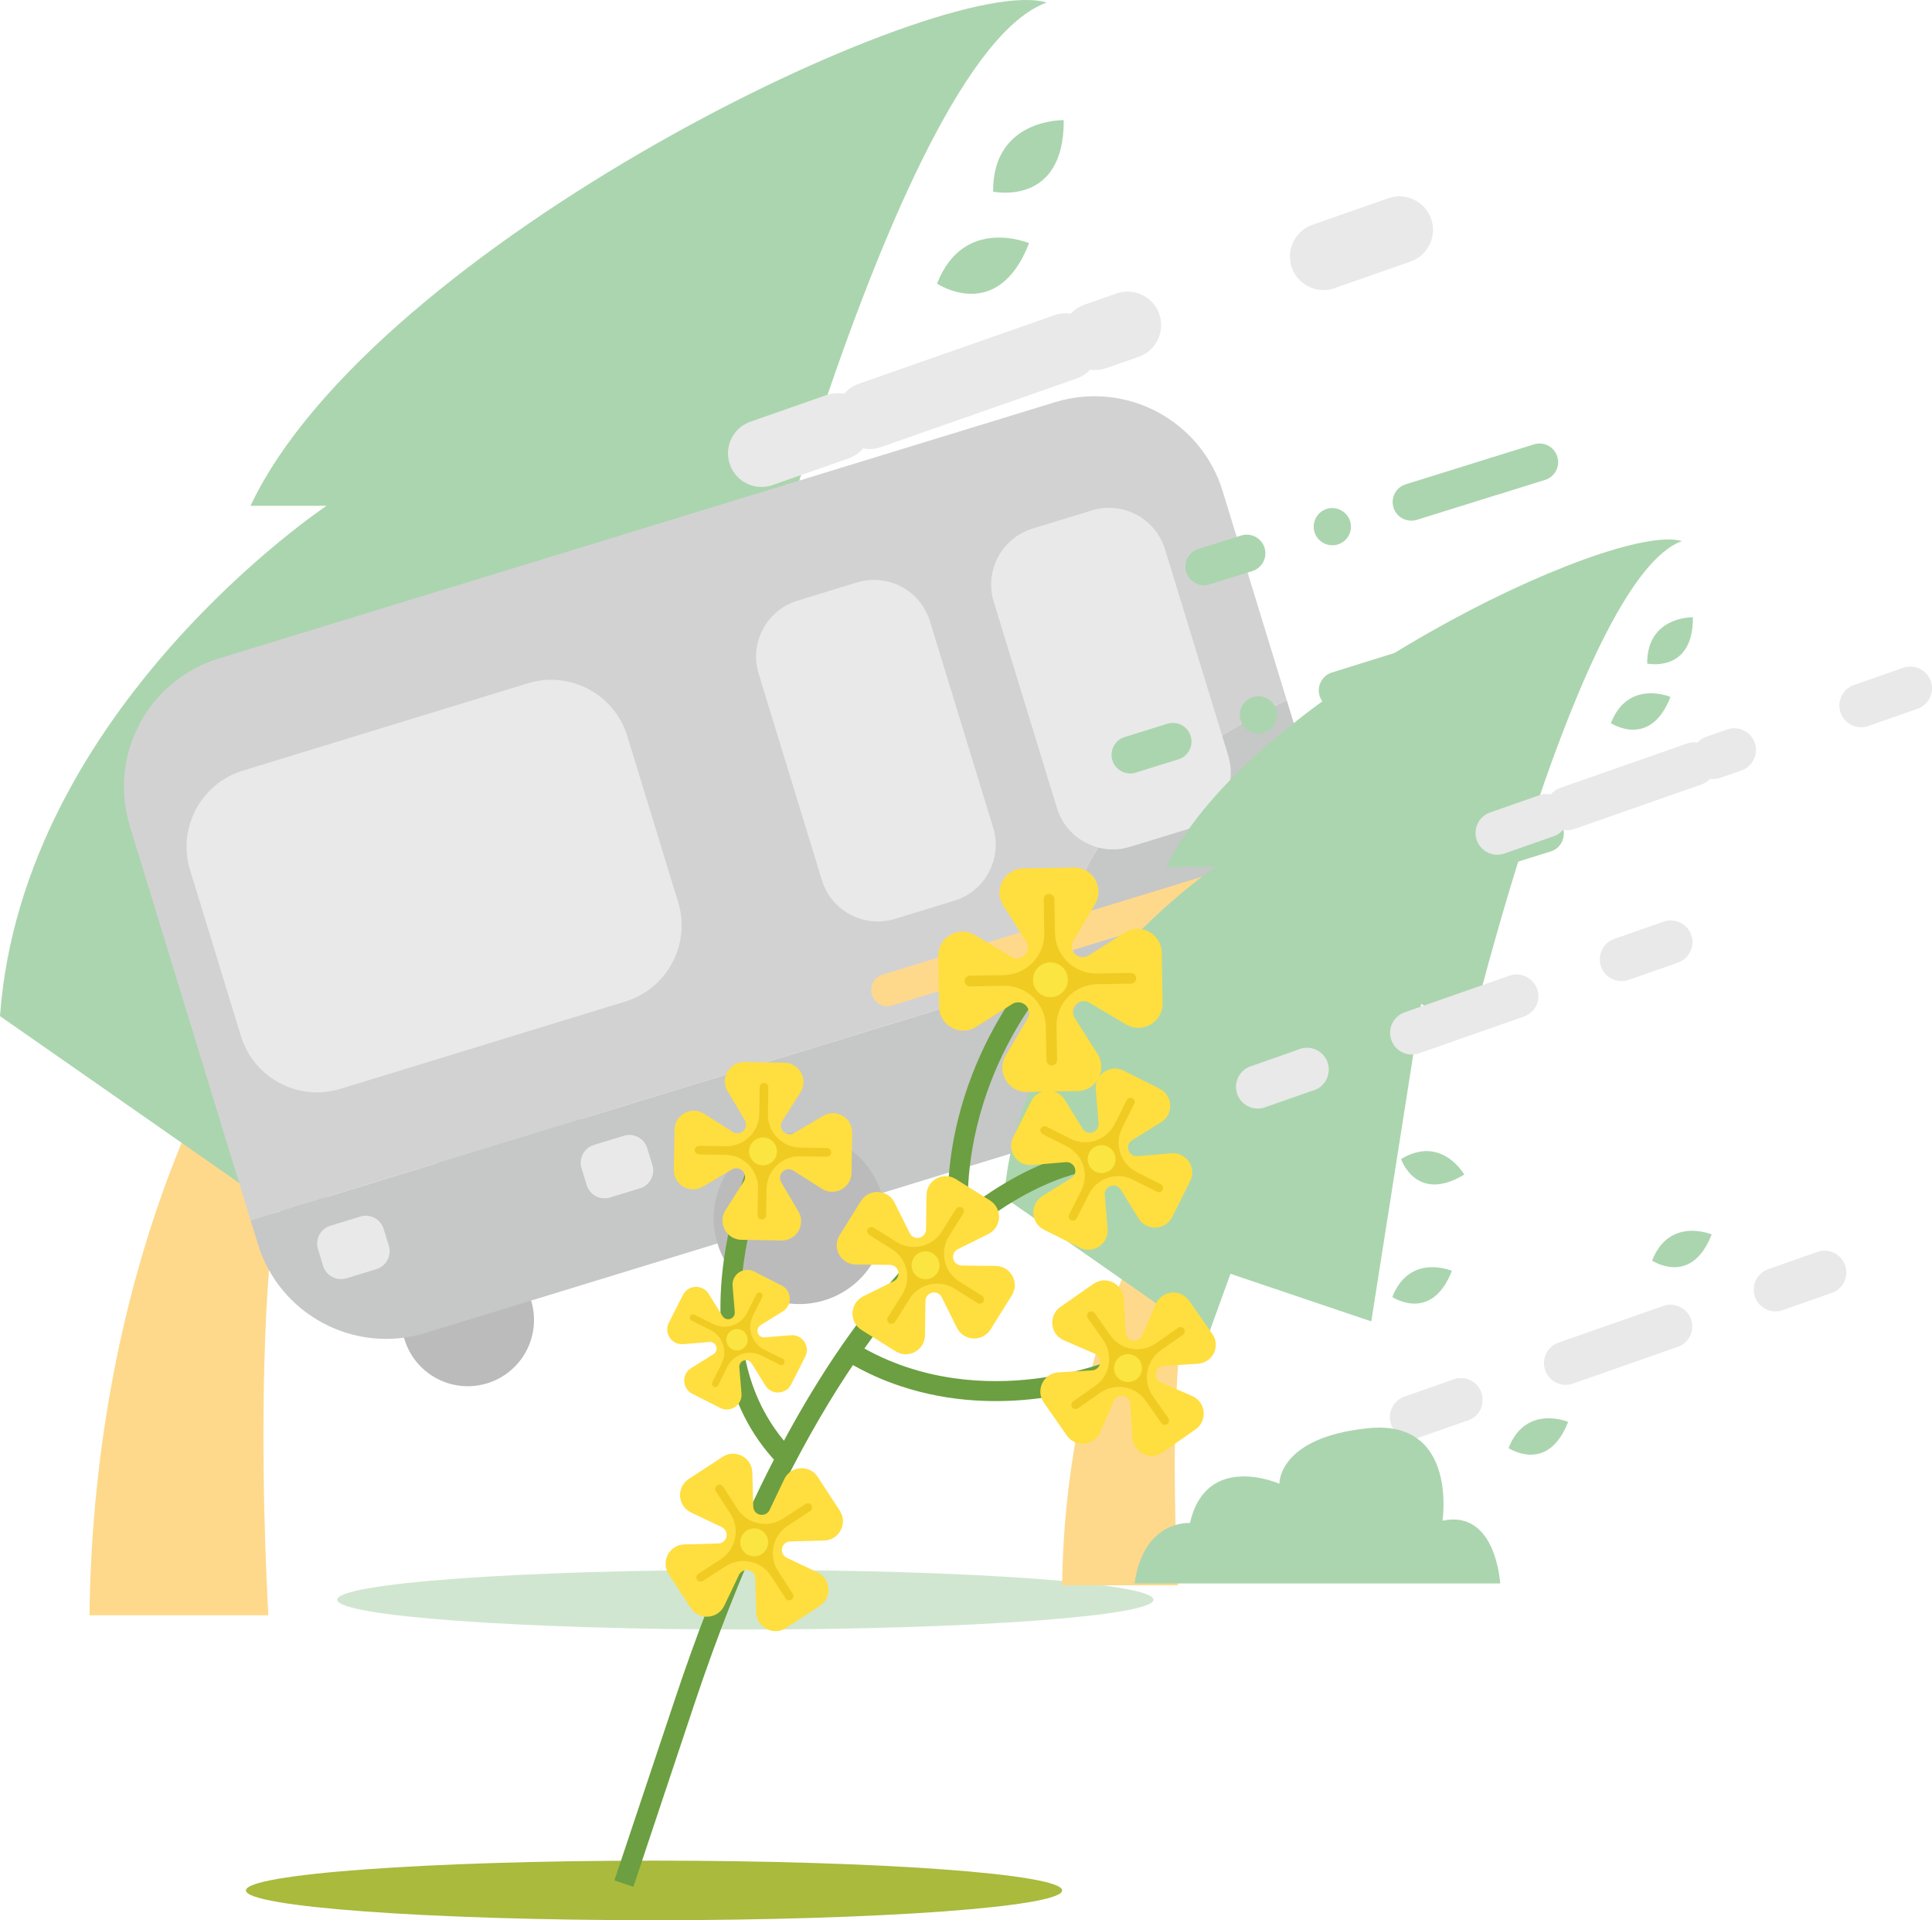 <?xml version="1.0" encoding="UTF-8"?> <!-- Creator: CorelDRAW 2017 --> <svg xmlns="http://www.w3.org/2000/svg" xmlns:xlink="http://www.w3.org/1999/xlink" xml:space="preserve" width="100%" height="100%" style="shape-rendering:geometricPrecision; text-rendering:geometricPrecision; image-rendering:optimizeQuality; fill-rule:evenodd; clip-rule:evenodd" viewBox="0 0 9148.45 9090.9"> <defs> <style type="text/css"> <![CDATA[ .fil8 {fill:#6B9F41} .fil10 {fill:#F0CC23} .fil11 {fill:#FBE541} .fil9 {fill:#FFDE40} .fil2 {fill:#E9E9E9;fill-rule:nonzero} .fil7 {fill:#D2D2D3;fill-rule:nonzero} .fil6 {fill:#C6C7C7;fill-rule:nonzero} .fil5 {fill:#BBBBBC;fill-rule:nonzero} .fil1 {fill:#FED98C;fill-rule:nonzero} .fil4 {fill:#D1E6D0;fill-rule:nonzero} .fil0 {fill:#ABD5AF;fill-rule:nonzero} .fil3 {fill:#A9BA3D;fill-rule:nonzero} ]]> </style> </defs> <g id="Слой_x0020_1">  <path class="fil0" d="M7823.03 5968.15c0,0 185.33,124.5 282.1,-123.94 0,0 -200.58,-85.34 -282.1,123.94z"></path> <g id="_1215970704"> <path class="fil1" d="M1101.4 4923.96c0,0 -656.59,1010.26 -677.79,2723.54l847.24 0c0,0 -127.08,-2078.11 211.81,-2544.08l-381.26 -179.46z"></path> <path class="fil0" d="M-0 4810.53l1482.66 1034.2 172.2 -475.03 1029.77 347.95 365.39 -2321.76 357.26 215.57c0,0 807.69,-3332.12 1549.02,-3599.46 -500.38,-150.82 -3186.21,1147.28 -3770.18,2382.74l360.08 0c0,0 -1440.3,957.95 -1546.2,2415.79z"></path> <path class="fil0" d="M4437.2 1342.82c0,0 286.24,192.31 435.72,-191.42 0,0 -309.8,-131.81 -435.72,191.42z"></path> <path class="fil0" d="M2902.39 4530.75c0,0 109.94,326.84 462.19,113.51 0,0 -165.47,-293.22 -462.19,-113.51z"></path> <path class="fil0" d="M4702.48 907.27c0,0 336.96,73.34 334.58,-338.47 0,0 -336.58,-8.43 -334.58,338.47z"></path> <g> <g> <path class="fil2" d="M3606.02 2305.31c-65.6,0 -127.02,-40.96 -149.93,-106.42 -28.97,-82.79 14.6,-173.44 97.43,-202.43l359.78 -126.01c82.73,-29.04 173.44,14.51 202.42,97.41 28.99,82.79 -14.58,173.45 -97.42,202.43l-359.78 126.03c-17.38,6.07 -35.06,8.99 -52.5,8.99z"></path> </g> <g> <path class="fil2" d="M4118.45 2125.85c-65.58,0 -127.02,-40.95 -149.91,-106.42 -28.98,-82.77 14.58,-173.43 97.41,-202.41l927.45 -324.92c25.51,-8.93 51.63,-11.05 76.64,-7.14 17.06,-18.55 38.84,-33.25 64.28,-42.2l152.6 -53.42c82.77,-28.98 173.44,14.58 202.41,97.43 28.98,82.77 -14.64,173.43 -97.43,202.41l-152.58 53.44c-25.44,8.93 -51.64,10.98 -76.64,7.14 -17.05,18.55 -38.78,33.25 -64.28,42.18l-927.45 324.92c-17.38,6.07 -35.06,8.99 -52.5,8.99z"></path> </g> <g> <path class="fil2" d="M6266.93 1373.28c-65.6,0 -127.04,-40.97 -149.93,-106.42 -28.98,-82.79 14.58,-173.45 97.43,-202.43l359.78 -126.03c82.65,-28.92 173.44,14.59 202.41,97.43 28.98,82.78 -14.58,173.43 -97.42,202.41l-359.79 126.03c-17.37,6.09 -35.06,9.01 -52.48,9.01z"></path> </g> </g> </g> <path class="fil3" d="M5029.42 8949.89c0,77.87 -865.17,141.01 -1932.41,141.01 -1067.24,0 -1932.41,-63.14 -1932.41,-141.01 0,-77.88 865.17,-141.01 1932.41,-141.01 1067.24,0 1932.41,63.13 1932.41,141.01z"></path> </g> <g id="__x0023_Layer_x0020_1">  <path class="fil4" d="M5461.86 7573.51c0,77.87 -865.17,141.01 -1932.41,141.01 -1067.24,0 -1932.41,-63.14 -1932.41,-141.01 0,-77.88 865.17,-141.01 1932.41,-141.01 1067.24,0 1932.41,63.13 1932.41,141.01z"></path> <g id="_1211133760"> <g> <path class="fil5" d="M2514.9 6157.35c50.74,165.57 -42.35,340.92 -207.92,391.65 -165.56,50.74 -340.91,-42.35 -391.64,-207.92 -50.74,-165.57 42.35,-340.91 207.92,-391.65 165.56,-50.73 340.91,42.36 391.64,207.92z"></path> <path class="fil6" d="M6092.82 3314.63l303.15 989.3c102.74,335.27 -85.82,690.44 -421.09,793.18l-3960.54 1213.63c-335.27,102.74 -690.44,-85.81 -793.18,-421.09l-34.42 -112.32 3912.65 -1198.96c-175.82,-573.74 559.35,-1035.53 865.2,-1199.35 0.34,-0.11 0.68,-0.21 0.68,-0.21l127.55 -64.18z"></path> <path class="fil7" d="M5789.56 2325l303.26 989.63 -127.55 64.18c0,0 -0.34,0.1 -0.68,0.21 -305.85,163.82 -1041.02,625.61 -865.2,1199.35l-3912.65 1198.96 -571.98 -1866.6c-102.74,-335.27 85.81,-690.44 421.09,-793.18l3960.53 -1213.63c335.28,-102.74 690.45,85.81 793.18,421.08z"></path> <path class="fil2" d="M2961.02 4741.56l-1349.19 413.43c-199.13,61.02 -410.02,-50.94 -471.04,-250.07l-240.7 -785.48c-61.02,-199.13 50.94,-410.02 250.07,-471.04l1349.19 -413.44c199.13,-61.02 410.02,50.94 471.04,250.07l240.7 785.48c61.02,199.13 -50.94,410.03 -250.07,471.05z"></path> <path class="fil2" d="M1782.52 6008.35l-141.9 43.49c-46.72,14.31 -96.19,-11.95 -110.51,-58.67l-24.43 -79.73c-14.31,-46.71 11.95,-96.19 58.67,-110.5l141.9 -43.48c46.71,-14.32 96.19,11.95 110.5,58.66l24.43 79.73c14.32,46.71 -11.95,96.19 -58.66,110.5z"></path> <path class="fil2" d="M3030.52 5625.93l-141.9 43.48c-46.72,14.31 -96.19,-11.95 -110.51,-58.67l-24.43 -79.72c-14.31,-46.72 11.95,-96.19 58.67,-110.51l141.9 -43.48c46.71,-14.32 96.19,11.95 110.5,58.66l24.43 79.73c14.32,46.72 -11.95,96.19 -58.66,110.51z"></path> <path class="fil2" d="M4518.98 4264.15l-281.08 86.13c-146.35,44.85 -301.35,-37.44 -346.19,-183.79l-299.27 -976.61c-44.84,-146.35 37.44,-301.35 183.79,-346.19l281.08 -86.13c146.35,-44.85 301.34,37.43 346.19,183.78l299.27 976.62c44.84,146.35 -37.44,301.34 -183.79,346.19z"></path> <path class="fil2" d="M5632.06 3923.06l-281.08 86.14c-146.35,44.84 -301.35,-37.44 -346.19,-183.79l-299.27 -976.62c-44.84,-146.35 37.44,-301.34 183.79,-346.19l281.08 -86.13c146.35,-44.84 301.34,37.44 346.19,183.79l299.27 976.61c44.84,146.35 -37.44,301.35 -183.79,346.19z"></path> <path class="fil5" d="M4173.04 5649.25c65.65,214.22 -54.8,441.11 -269.03,506.75 -214.22,65.65 -441.11,-54.8 -506.75,-269.03 -65.65,-214.22 54.8,-441.11 269.03,-506.75 214.22,-65.65 441.11,54.8 506.75,269.03z"></path> <path class="fil5" d="M6095.63 5060.1c65.65,214.23 -54.8,441.11 -269.03,506.76 -214.22,65.64 -441.1,-54.81 -506.75,-269.03 -65.65,-214.23 54.8,-441.11 269.03,-506.76 214.23,-65.64 441.11,54.81 506.75,269.03z"></path> <path class="fil7" d="M6092.82 3314.63l-127.55 64.18c77.57,-41.85 127.55,-64.18 127.55,-64.18z"></path> <path class="fil1" d="M5777.93 4284.29l-1553.56 476.06c-40.38,12.38 -83.14,-10.33 -95.51,-50.7 -12.37,-40.38 10.33,-83.14 50.71,-95.52l1553.55 -476.05c40.38,-12.38 83.14,10.32 95.51,50.7 12.38,40.38 -10.33,83.14 -50.7,95.51z"></path> </g> <g> <g> <path class="fil0" d="M5701.55 2770.64c-37.58,0 -72.41,-24.22 -84.18,-62.02 -14.47,-46.51 11.49,-95.94 58,-110.41l202.11 -62.91c46.51,-14.5 95.94,11.44 110.43,57.98 14.47,46.51 -11.49,95.95 -58,110.42l-202.1 62.9c-8.74,2.73 -17.57,4.04 -26.26,4.04z"></path> </g> <g> <path class="fil0" d="M6308.63 2581.43c-38.45,0 -72.31,-24.7 -83.96,-61.74 -14.46,-46.57 11.65,-95.98 57.85,-110.45 45.87,-14.43 96.32,12.37 110.43,57.88 7.05,22.57 4.93,46.2 -5.99,67.39 -10.94,20.81 -29.29,35.97 -51.87,43.03 -8.48,2.82 -17.29,3.89 -26.46,3.89zm374.29 -116.44l0 0c-38.81,0 -72.67,-24.67 -84.3,-61.74 -7.06,-22.57 -4.94,-46.54 6,-67.39 10.94,-20.8 29.28,-36.31 51.85,-43.03l405.35 -126.29c45.85,-14.09 95.94,12.37 110.07,57.88 2.8,8.81 4.22,17.63 4.22,26.45 0,38.8 -25.05,72.66 -62.08,83.96l-404.99 126.3c-8.48,2.82 -17.3,3.86 -26.12,3.86z"></path> </g> <g> <path class="fil0" d="M7087.86 2339.03c-37.59,0 -72.42,-24.22 -84.18,-62.01 -14.47,-46.51 11.49,-95.94 58,-110.41l202.09 -62.91c46.51,-14.54 95.94,11.44 110.43,57.98 14.47,46.51 -11.49,95.95 -58,110.42l-202.09 62.9c-8.73,2.72 -17.57,4.03 -26.25,4.03z"></path> </g> </g> <g> <g> <path class="fil0" d="M5351.72 3661.88c-37.58,0 -72.4,-24.22 -84.16,-62.01 -14.49,-46.51 11.47,-95.95 57.98,-110.42l202.11 -62.94c46.44,-14.43 95.94,11.47 110.41,57.98 14.49,46.51 -11.47,95.95 -57.98,110.42l-202.11 62.94c-8.71,2.72 -17.55,4.03 -26.25,4.03z"></path> </g> <g> <path class="fil0" d="M5959.02 3472.88c-38.79,0 -72.67,-25.04 -84.3,-62.08 -7.06,-22.6 -4.94,-46.23 6,-67.38 11.28,-20.81 29.62,-36 51.84,-43.03 46.22,-14.47 96.31,12.33 110.44,57.84 14.81,46.58 -11.3,95.95 -57.86,110.76 -8.48,2.48 -17.3,3.89 -26.12,3.89zm373.95 -116.41l0 0c-38.81,0 -72.67,-25.04 -84.32,-62.08 -7.04,-22.6 -4.58,-46.57 6.36,-67.38 10.94,-20.81 29.28,-36 51.5,-43.07l405.35 -126.26c45.86,-14.12 96.31,12.68 110.42,58.19 7.04,22.56 4.94,46.23 -6,67.04 -10.93,20.81 -29.64,36.31 -51.86,43.37l-405.34 125.96c-8.47,2.82 -17.29,4.23 -26.11,4.23z"></path> </g> <g> <path class="fil0" d="M6738.01 3230.28c-37.58,0 -72.41,-24.22 -84.18,-62.01 -14.47,-46.51 11.49,-95.95 58,-110.42l202.1 -62.9c46.5,-14.47 95.93,11.47 110.44,57.98 14.47,46.51 -11.49,95.94 -58,110.41l-202.11 62.91c-8.73,2.72 -17.57,4.03 -26.25,4.03z"></path> </g> </g> <g> <g> <path class="fil0" d="M5728.49 4529.6c-37.58,0 -72.41,-24.22 -84.18,-62.01 -14.47,-46.51 11.49,-95.95 58,-110.42l202.11 -62.91c46.56,-14.54 95.94,11.44 110.43,57.98 14.47,46.51 -11.49,95.95 -58,110.42l-202.1 62.91c-8.74,2.72 -17.57,4.03 -26.26,4.03z"></path> </g> <g> <path class="fil0" d="M6335.8 4340.7c-38.81,0 -72.68,-25.04 -84.32,-62.08 -7.05,-22.56 -4.93,-46.58 6.35,-67.38 10.94,-20.81 29.29,-36.31 51.85,-43.03 45.87,-14.47 95.97,12.33 110.07,57.84 14.47,46.58 -11.28,95.98 -57.86,110.45 -8.45,2.79 -17.27,4.2 -26.09,4.2zm373.94 -116.75l0 0c-38.8,0 -72.67,-24.7 -84.31,-61.74 -14.47,-46.58 11.64,-95.94 58.2,-110.41l404.99 -126.3c45.87,-14.12 96.31,12.33 110.43,58.22 7.05,22.22 4.93,46.2 -6.01,67.01 -10.94,20.81 -29.63,36.35 -51.85,43.41l-405.35 125.92c-8.46,2.82 -17.28,3.89 -26.1,3.89z"></path> </g> <g> <path class="fil0" d="M7114.78 4098.03c-37.58,0 -72.39,-24.22 -84.16,-62.01 -14.49,-46.51 11.47,-95.95 57.98,-110.42l202.11 -62.94c46.42,-14.43 95.94,11.44 110.41,57.98 14.49,46.51 -11.47,95.95 -57.98,110.42l-202.1 62.94c-8.72,2.72 -17.56,4.03 -26.26,4.03z"></path> </g> </g> </g> <path class="fil1" d="M5468.25 5741.99c0,0 -425.11,654.09 -438.83,1763.34l548.54 0c0,0 -82.28,-1345.46 137.13,-1647.15l-246.84 -116.19z"></path> <path class="fil0" d="M4755.15 5668.55l959.94 669.59 111.49 -307.56 666.72 225.28 236.57 -1503.21 231.31 139.57c0,0 522.93,-2157.36 1002.9,-2330.45 -323.97,-97.65 -2062.89,742.8 -2440.98,1542.69l233.13 0c0,0 -932.51,620.22 -1001.08,1564.09z"></path> <path class="fil0" d="M7627.99 3423.4c0,0 185.33,124.51 282.11,-123.93 0,0 -200.58,-85.34 -282.11,123.93z"></path> <path class="fil0" d="M6634.29 5487.41c0,0 71.18,211.61 299.24,73.49 0,0 -107.13,-189.84 -299.24,-73.49z"></path> <path class="fil0" d="M6592.93 6140.52c0,0 185.33,124.5 282.11,-123.94 0,0 -200.58,-85.34 -282.11,123.94z"></path> <path class="fil0" d="M7143.39 6855.7c0,0 185.33,124.5 282.1,-123.94 0,0 -200.58,-85.34 -282.1,123.94z"></path> <path class="fil0" d="M7799.75 3141.41c0,0 218.16,47.48 216.62,-219.14 0,0 -217.92,-5.46 -216.62,219.14z"></path> <g id="_1211158592"> <g> <path class="fil2" d="M7089.85 4046.56c-42.47,0 -82.24,-26.52 -97.07,-68.9 -18.76,-53.6 9.45,-112.29 63.08,-131.06l232.94 -81.59c53.56,-18.8 112.29,9.4 131.05,63.07 18.77,53.6 -9.44,112.3 -63.07,131.06l-232.94 81.6c-11.25,3.93 -22.7,5.82 -33.99,5.82z"></path> </g> <g> <path class="fil2" d="M7421.62 3930.37c-42.46,0 -82.24,-26.51 -97.06,-68.9 -18.76,-53.59 9.44,-112.29 63.07,-131.05l600.47 -210.37c16.52,-5.78 33.43,-7.15 49.62,-4.62 11.05,-12.01 25.15,-21.53 41.62,-27.32l98.8 -34.59c53.59,-18.76 112.29,9.44 131.05,63.08 18.76,53.59 -9.48,112.29 -63.08,131.05l-98.79 34.6c-16.47,5.78 -33.43,7.11 -49.62,4.62 -11.04,12.01 -25.11,21.53 -41.62,27.31l-600.47 210.37c-11.25,3.93 -22.7,5.82 -33.99,5.82z"></path> </g> <g> <path class="fil2" d="M8812.64 3443.12c-42.47,0 -82.25,-26.52 -97.07,-68.9 -18.76,-53.6 9.44,-112.3 63.08,-131.06l232.94 -81.6c53.51,-18.72 112.29,9.45 131.05,63.08 18.76,53.6 -9.44,112.29 -63.08,131.05l-232.94 81.6c-11.25,3.94 -22.7,5.83 -33.98,5.83z"></path> </g> </g> <g id="_1211127872"> <g> <path class="fil2" d="M5955.67 5248.3c-42.48,0 -82.22,-26.51 -97.06,-68.9 -18.79,-53.59 9.46,-112.29 63.05,-131.05l232.95 -81.6c53.74,-18.72 112.32,9.44 131.08,63.08 18.76,53.59 -9.44,112.29 -63.06,131.05l-232.95 81.6c-11.25,3.94 -22.74,5.82 -34.01,5.82z"></path> </g> <g> <path class="fil2" d="M6091.38 5097.89c-3.72,-11.09 -5.37,-22.22 -5.77,-32.91 -0.42,-42.79 26.34,-83.08 69.12,-98.31 53.48,-18.52 112.32,9.44 130.84,62.92 4.09,11.12 5.74,22.21 5.74,32.94 0.4,43.19 -25.91,83.49 -68.7,98.31 -11.11,4.1 -22.64,5.75 -34.15,5.75 -42.36,0 -82.28,-26.32 -97.08,-68.7z"></path> </g> <g> <path class="fil2" d="M6685.04 4992.58c-43.63,0 -82.28,-27.56 -96.71,-68.7 -9.04,-25.91 -7.79,-53.91 4.14,-78.58 11.93,-24.67 32.91,-43.63 58.82,-52.67l496.57 -173.6c52.63,-18.92 112.7,10.68 130.82,62.95 3.69,10.69 5.74,21.78 5.74,32.91 0.85,44.03 -27.16,83.52 -68.7,97.91l-496.53 174c-11.13,3.74 -22.66,5.78 -34.15,5.78z"></path> </g> <g> <path class="fil2" d="M7678.43 4644.86c-42.47,0 -82.24,-26.51 -97.07,-68.9 -18.76,-53.6 9.44,-112.29 63.08,-131.05l232.98 -81.6c53.55,-18.72 112.29,9.44 131.05,63.07 18.77,53.6 -9.44,112.3 -63.07,131.06l-232.98 81.6c-11.25,3.93 -22.7,5.82 -33.99,5.82z"></path> </g> </g> <g id="_1211159936"> <g> <path class="fil2" d="M6684.3 6811.99c-42.49,0 -82.22,-26.52 -97.07,-68.9 -18.78,-53.6 9.47,-112.29 63.06,-131.05l232.96 -81.6c53.74,-18.72 112.31,9.44 131.07,63.07 18.77,53.6 -9.44,112.3 -63.05,131.06l-232.96 81.6c-11.25,3.93 -22.74,5.82 -34.01,5.82z"></path> </g> <g> <path class="fil2" d="M6820.01 6661.57c-3.71,-11.09 -5.36,-22.22 -5.76,-32.9 -0.42,-42.79 26.33,-83.09 69.12,-98.31 53.48,-18.52 112.31,9.44 130.83,62.91 4.1,11.13 5.75,22.22 5.75,32.95 0.4,43.19 -25.91,83.48 -68.7,98.31 -11.11,4.1 -22.64,5.74 -34.15,5.74 -42.37,0 -82.28,-26.31 -97.09,-68.7z"></path> </g> <g> <path class="fil2" d="M7413.67 6556.27c-43.63,0 -82.28,-27.56 -96.7,-68.7 -9.04,-25.91 -7.79,-53.92 4.14,-78.58 11.93,-24.67 32.9,-43.64 58.82,-52.67l496.57 -173.61c52.63,-18.92 112.69,10.69 130.81,62.96 3.7,10.69 5.75,21.78 5.75,32.9 0.84,44.04 -27.16,83.53 -68.7,97.91l-496.54 174.01c-11.13,3.73 -22.66,5.78 -34.15,5.78z"></path> </g> <g> <path class="fil2" d="M8407.06 6208.55c-42.46,0 -82.24,-26.52 -97.06,-68.9 -18.76,-53.6 9.44,-112.3 63.08,-131.06l232.98 -81.6c53.55,-18.72 112.29,9.45 131.05,63.08 18.76,53.6 -9.44,112.29 -63.08,131.05l-232.98 81.6c-11.25,3.94 -22.7,5.83 -33.99,5.83z"></path> </g> </g> <path class="fil0" d="M5372.26 7496.62l1731.52 0c0,0 -18.75,-351.83 -273.25,-297.11 0,0 73.76,-481.52 -353.01,-437.75 -426.76,43.77 -419.27,262.66 -419.27,262.66 0,0 -346.75,-153.21 -423.35,186.03 0,0 -218.87,-18.6 -262.64,286.17z"></path> <g id="_1137077840"> <g> <g> <path class="fil8" d="M2909.3 8902.45l89.89 30.12 288.31 -863.75c437.3,-1310.03 939.99,-1930.04 1285.19,-2218.71 370.21,-310.46 641.47,-315.04 644.42,-315.05l0.42 -94.36c-12.25,-0.3 -300.73,1.77 -695.84,328.93 -228.54,188.99 -446.64,448.85 -648.57,772.84 -250.95,402.77 -478.26,906.03 -675.39,1497.05l-288.43 862.93 0 0z"></path> </g> <g> <path class="fil8" d="M4493.97 5841.5l94.32 -8.42c-33.41,-372.68 77.76,-681.2 176.7,-875.53 107.83,-211.2 225.91,-335.51 226.97,-336.93l-68.14 -65.32c-5.16,4.97 -126.88,133.18 -241.37,356.31 -105.72,205.43 -224.11,533.53 -188.48,929.89z"></path> </g> <g> <path class="fil8" d="M4264.17 6562.35c243.49,81.17 476.48,79.7 647.67,58.71 248.07,-30.64 417.14,-106.04 424.67,-109.26l-38.77 -86.06c-1.53,1.07 -165.55,73.63 -400.08,101.85 -213.81,26 -533.07,19.13 -835.76,-161.1l-48.65 81.25c83.49,49.59 167.76,87.28 250.93,114.6l-0.01 0.01z"></path> </g> <g> <path class="fil8" d="M3674.6 6921.1l69.22 -64.5c-199.05,-214.01 -273.95,-511.12 -221.71,-882.53 39.43,-281.11 139.92,-499.24 140.5,-501.01l-85.81 -39.56c-4.08,9.44 -107.14,232.99 -148.75,527.9 -24.46,174.09 -21.87,337.46 7.74,484.23 36.96,185.26 117.39,345.59 238.81,475.47z"></path> </g> </g> <g> <g> <path class="fil9" d="M4615.7 4426.81l174.31 103.15c20.32,12.16 46.34,8.75 62.75,-8.4l0 0c16.42,-17.15 18.9,-43.19 6.68,-63.28l-108.52 -170.93c-48.14,-75.42 5.03,-174.6 94.9,-176.05l119.68 -2.04 119.67 -2.05c89.87,-1.44 145.89,95.97 100.4,172.97l-103.15 174.31c-12.17,20.31 -8.75,46.33 8.4,62.75l0 0c17.15,16.42 43.19,18.9 63.28,6.68l170.93 -108.52c75.42,-48.15 174.6,5.03 176.05,94.9l2.04 119.67 2.05 119.68c1.44,89.87 -95.97,145.89 -172.97,100.4l-174.31 -103.15c-20.32,-12.17 -46.34,-8.76 -62.75,8.39l0 0c-16.42,17.15 -18.9,43.2 -6.68,63.29l108.52 170.93c48.15,75.42 -5.03,174.6 -94.9,176.05l-119.68 2.04 -119.67 2.04c-89.87,1.45 -145.89,-95.96 -100.4,-172.96l103.15 -174.32c12.17,-20.31 8.75,-46.33 -8.4,-62.75l0 0c-17.15,-16.41 -43.19,-18.89 -63.28,-6.67l-170.93 108.51c-75.42,48.15 -174.6,-5.02 -176.05,-94.89l-2.04 -119.68 -2.05 -119.67c-1.79,-89.4 95.97,-145.89 172.97,-100.4z"></path> </g> <g> <path class="fil10" d="M4593.09 4619.15l159.13 -2.8c108.37,-1.64 194.57,-90.95 192.57,-198.84l-2.8 -159.14c-0.41,-14.25 10.49,-25.96 24.27,-26.72 14.25,-0.42 26.43,10.84 26.37,24.74l2.93 159.96c1.64,108.37 90.95,194.56 198.84,192.57l159.14 -2.81c14.25,-0.41 25.96,10.49 26.72,24.27 0.42,14.25 -10.84,26.44 -24.74,26.38l-159.96 2.92c-108.37,1.65 -194.56,90.95 -192.57,198.85l2.81 159.13c0.41,14.25 -10.49,25.96 -24.27,26.73 -14.25,0.41 -26.44,-10.84 -26.38,-24.74l-2.92 -159.96c-1.65,-108.37 -90.95,-194.57 -198.85,-192.57l-159.95 2.92c-14.26,0.42 -26.09,-11.31 -25.68,-25.68 -0.76,-13.78 11.09,-24.79 25.34,-25.2l0 -0.01z"></path> </g> <g> <circle class="fil11" transform="matrix(-0.006 -0.339 -0.339 0.006 4974.05 4638.65)" r="242.98"></circle> </g> </g> <g> <g> <path class="fil9" d="M4236.06 5693.82l71.77 144.35c8.44,17.28 26.97,25.92 45.68,21.48l0 0c18.36,-3.96 31.48,-20.63 31.64,-39.6l1.89 -161.51c0.88,-71.27 79.62,-114.01 139.5,-76.1l80.68 50.42 80.67 50.43c60.36,38.26 55.79,127.33 -8.15,159.06l-144.35 71.77c-17.28,8.44 -25.92,26.97 -21.48,45.68l0 0c3.96,18.36 20.63,31.48 39.6,31.64l161.51 1.89c71.27,0.88 114.01,79.62 76.1,139.5l-50.42 80.67 -50.43 80.68c-38.26,60.36 -127.33,55.79 -159.06,-8.16l-71.77 -144.34c-8.44,-17.28 -26.97,-25.92 -45.68,-21.48l0 0c-18.36,3.96 -31.48,20.63 -31.64,39.6l-1.89 161.5c-0.88,71.28 -79.62,114.02 -139.5,76.11l-80.68 -50.42 -80.67 -50.43c-60.36,-38.26 -55.79,-127.33 8.15,-159.06l144.35 -71.77c17.28,-8.44 25.92,-26.97 21.48,-45.68l0 0c-3.96,-18.36 -20.63,-31.48 -39.6,-31.64l-161.5 -1.89c-71.28,-0.88 -114.02,-79.62 -76.11,-139.5l50.42 -80.68 50.43 -80.67c37.91,-59.88 127.33,-55.79 159.06,8.15z"></path> </g> <g> <path class="fil10" d="M4137.74 5812.28l107.13 67.16c72.88,46.1 169.38,23.89 214.65,-48.87l67.16 -107.13c6.2,-9.33 18.32,-12.8 28.01,-7.07 9.68,5.73 12.8,18.32 6.71,28.48l-67.51 107.6c-46.1,72.88 -23.89,169.38 48.87,214.66l107.13 67.16c9.34,6.2 12.8,18.32 7.07,28 -5.73,9.68 -18.32,12.8 -28.48,6.72l-107.6 -67.51c-72.88,-46.1 -169.38,-23.89 -214.65,48.86l-67.16 107.14c-6.2,9.33 -18.32,12.8 -28.01,7.07 -9.68,-5.74 -12.8,-18.33 -6.71,-28.48l67.5 -107.6c46.11,-72.88 23.9,-169.38 -48.86,-214.66l-107.6 -67.51c-9.34,-6.2 -12.45,-18.79 -6.25,-28.13 6.2,-9.33 18.92,-11.62 28.6,-5.89l0 0z"></path> </g> <g> <circle class="fil11" transform="matrix(0.181 -0.287 -0.287 -0.181 4382.76 5990.31)" r="194.38"></circle> </g> </g> <g> <g> <path class="fil9" d="M5498.05 5313.1l-137.34 85.05c-16.22,9.97 -23.43,29.56 -17,47.55l0 0c5.97,17.65 23.69,29.35 42.41,27.85l160.5 -13.52c71.13,-5.85 121.16,68.03 89.27,131.66l-42.63 85 -42.63 85c-31.89,63.63 -121.4,67.55 -158.88,7.4l-85.05 -137.34c-9.97,-16.21 -29.55,-23.43 -47.55,-16.99l0 0c-17.64,5.96 -29.35,23.68 -27.85,42.4l13.53 160.51c5.84,71.12 -68.04,121.15 -131.67,89.26l-85 -42.63 -85 -42.63c-63.63,-31.88 -67.55,-121.39 -7.4,-158.88l136.87 -85.4c16.22,-9.96 23.43,-29.55 17,-47.55l0 0c-5.97,-17.64 -23.69,-29.34 -42.41,-27.85l-160.5 13.53c-71.13,5.84 -121.16,-68.04 -89.27,-131.67l42.63 -85 42.63 -85c31.89,-63.63 121.4,-67.54 158.88,-7.39l85.05 137.33c9.97,16.22 29.55,23.44 47.55,17l0 0c17.64,-5.97 29.35,-23.69 27.85,-42.41l-13.53 -160.5c-5.84,-71.13 68.04,-121.16 131.67,-89.27l85 42.63 85 42.63c64.58,32.59 68.84,121.63 7.87,159.23z"></path> </g> <g> <path class="fil10" d="M5370.81 5226.6l-57 113.21c-38.78,76.85 -7.75,170.37 69.1,209.15l113.21 56.99c10.04,5.26 14.33,17.26 9.9,27.17 -4.79,10.39 -17.26,14.33 -27.29,9.07l-113.69 -57.35c-76.85,-38.78 -170.37,-7.75 -209.15,69.1l-56.99 113.22c-5.26,10.03 -17.26,14.33 -27.17,9.89 -10.39,-4.79 -14.33,-17.25 -9.07,-27.29l57.35 -113.69c38.78,-76.85 7.75,-170.37 -69.1,-209.14l-113.22 -57c-10.03,-5.26 -14.32,-17.26 -9.89,-27.17 4.79,-10.39 17.26,-14.33 27.29,-9.07l113.69 57.35c76.85,38.78 170.37,7.75 209.14,-69.1l57.35 -113.69c5.26,-10.03 17.73,-13.97 27.77,-8.72 9.09,4.56 13.03,17.03 7.77,27.06l0 0.01z"></path> </g> <g> <circle class="fil11" transform="matrix(0.152 -0.303 -0.303 -0.152 5216.36 5487.69)" r="194.38"></circle> </g> </g> <g> <g> <path class="fil9" d="M3706.88 6208.28l-105.27 65.6c-12.33,7.71 -17.69,22.81 -13.15,36.46l0 0c4.54,13.64 17.65,22.65 32.61,21.3l123.52 -10.2c54.88,-4.71 93.17,52.38 68.41,101.49l-33.29 65.52 -33.3 65.52c-24.76,49.11 -93.77,52.12 -122.13,5.36l-65.59 -105.27c-7.71,-12.33 -22.81,-17.69 -36.46,-13.15l0 0c-13.65,4.53 -22.66,17.65 -21.3,32.6l10.19 123.53c4.71,54.87 -52.37,93.17 -101.49,68.4l-65.52 -33.29 -65.52 -33.29c-49.11,-24.76 -52.12,-93.78 -5.35,-122.13l105.26 -65.6c12.34,-7.71 17.69,-22.81 13.16,-36.45l0 0c-4.54,-13.65 -17.65,-22.66 -32.61,-21.3l-123.52 10.19c-54.88,4.71 -93.17,-52.38 -68.41,-101.49l33.29 -65.52 33.29 -65.52c24.76,-49.11 93.78,-52.12 122.14,-5.36l65.59 105.27c7.71,12.34 22.81,17.69 36.46,13.15l0 0c13.64,-4.53 22.66,-17.65 21.3,-32.6l-10.19 -123.53c-4.72,-54.87 52.37,-93.16 101.48,-68.4l65.53 33.29 65.52 33.29c48.64,24.41 51.99,92.95 5.35,122.13z"></path> </g> <g> <path class="fil10" d="M3609.06 6141.44l-43.57 87.24c-30.01,59.15 -5.91,131.37 53.59,160.92l87.24 43.56c7.67,3.5 11.24,13.5 7.27,20.82 -3.85,8.14 -13.5,11.25 -20.82,7.27l-87.71 -43.91c-59.15,-30.02 -131.37,-5.92 -160.92,53.58l-43.56 87.24c-3.5,7.67 -13.5,11.25 -20.82,7.27 -8.15,-3.85 -11.25,-13.5 -7.28,-20.82l43.92 -87.71c30.02,-59.15 5.91,-131.37 -53.58,-160.92l-87.24 -43.56c-7.67,-3.5 -11.25,-13.5 -7.28,-20.82 3.86,-8.14 13.5,-11.25 20.82,-7.27l87.72 43.91c59.14,30.02 131.37,5.92 160.91,-53.58l43.92 -87.71c3.85,-8.15 13.15,-10.78 21.29,-6.93 7.32,3.98 9.6,13.74 6.1,21.42l0 0z"></path> </g> <g> <circle class="fil11" transform="matrix(0.152 -0.303 -0.303 -0.152 3489.96 6342.54)" r="149.26"></circle> </g> </g> <g> <g> <path class="fil9" d="M3790.78 5171.3l-86.47 136.07c-10.3,15.83 -8.09,36.56 5.28,50.16l0 0c13.37,13.61 34,16.46 49.86,6.97l138.65 -81.87c61.22,-35.96 138.57,9.06 137.22,79.98l-1.59 94.95 -1.59 94.96c-0.87,71.27 -80.09,113.66 -139.98,75.75l-136.07 -86.47c-15.83,-10.3 -36.55,-8.08 -50.16,5.28l0 0c-13.61,13.37 -16.46,34 -6.97,49.86l81.88 138.65c35.95,61.22 -9.07,138.57 -79.99,137.23l-94.95 -1.6 -94.95 -1.59c-71.28,-0.87 -113.67,-80.09 -75.76,-139.97l86.47 -136.08c10.3,-15.83 8.09,-36.55 -5.28,-50.16l0 0c-13.37,-13.6 -34,-16.46 -49.86,-6.97l-138.65 81.88c-61.22,35.95 -138.57,-9.07 -137.22,-79.99l1.59 -94.95 1.59 -94.95c0.87,-71.27 80.09,-113.67 139.98,-75.76l136.07 86.47c15.83,10.3 36.55,8.09 50.16,-5.28l0 0c13.61,-13.37 16.46,-33.99 6.97,-49.86l-81.88 -138.64c-35.95,-61.22 9.07,-138.58 79.99,-137.23l94.95 1.59 94.95 1.6c71.28,0.87 113.67,80.08 75.76,139.97z"></path> </g> <g> <path class="fil10" d="M3638.37 5148.28l-2.05 126.17c-1.63,86.11 66.87,156.85 152.99,158.48l126.17 2.05c10.96,0.07 20.65,8.75 20.7,20.53 0.41,11.31 -9.22,20.3 -20.52,20.7l-127 -1.93c-86.11,-1.63 -156.85,66.88 -158.48,152.99l-2.05 126.17c-0.07,10.96 -9.22,20.3 -20.53,20.7 -11.3,0.41 -20.3,-9.22 -20.35,-20.99l1.93 -127c1.63,-86.11 -66.88,-156.85 -152.99,-158.48l-126.17 -2.05c-10.96,-0.07 -20.3,-9.22 -20.7,-20.53 -0.41,-11.3 9.22,-20.3 20.52,-20.7l127 1.93c86.11,1.63 156.85,-66.88 158.48,-152.99l1.93 -127c0.43,-11.42 9.7,-19.95 20.65,-19.88 11.9,0.78 20.54,10.87 20.47,21.83l0 0z"></path> </g> <g> <circle class="fil11" transform="matrix(0.006 -0.339 -0.339 -0.006 3613.11 5451.07)" r="194.38"></circle> </g> </g> <g> <g> <path class="fil9" d="M3562.44 6971.29l4.34 161.01c0.67,18.85 13.58,35.05 32.21,38.62l0 0c18.27,4.04 37.08,-5.46 45.14,-22.22l69.46 -145.78c30.94,-64.33 119.73,-70.25 158.86,-10.34l52.18 79.87 52.17 79.88c38.66,59.56 -2.7,138.9 -73.96,140.97l-161.01 4.34c-18.84,0.67 -35.04,13.58 -38.61,32.21l0 0c-4.05,18.27 5.46,37.08 22.22,45.13l145.78 69.47c64.33,30.94 70.25,119.73 10.34,158.86l-79.88 52.18 -79.88 52.17c-59.55,38.66 -138.89,-2.7 -140.97,-73.96l-4.34 -161.01c-0.67,-18.84 -13.58,-35.04 -32.2,-38.62l0 0c-18.28,-4.04 -37.09,5.46 -45.14,22.22l-69.46 145.78c-30.94,64.33 -119.74,70.25 -158.87,10.35l-52.17 -79.88 -52.18 -79.88c-38.66,-59.56 2.7,-138.9 73.96,-140.97l161.01 -4.34c18.85,-0.67 35.05,-13.58 38.62,-32.21l0 0c4.04,-18.27 -5.46,-37.08 -22.22,-45.13l-145.78 -69.47c-64.33,-30.94 -70.25,-119.73 -10.34,-158.86l79.88 -52.18 79.87 -52.17c59.91,-39.13 138.9,2.7 140.97,73.96z"></path> </g> <g> <path class="fil10" d="M3423.61 7037.62l68.66 106.07c46.84,72.25 143.28,92.57 215.53,45.73l106.07 -68.66c9.64,-6.05 22.13,-4.1 28.53,5.06 6.4,9.16 4.1,22.13 -5.53,28.18l-106.43 69.13c-72.24,46.85 -92.56,143.29 -45.72,215.53l68.66 106.08c6.04,9.63 4.1,22.13 -5.07,28.53 -9.16,6.4 -22.13,4.1 -28.18,-5.53l-69.13 -106.43c-46.84,-72.25 -143.28,-92.56 -215.53,-45.73l-106.08 68.66c-9.63,6.05 -22.13,4.1 -28.53,-5.06 -6.4,-9.16 -4.1,-22.13 5.54,-28.18l106.43 -69.13c72.24,-46.84 92.56,-143.29 45.72,-215.53l-69.13 -106.43c-6.05,-9.63 -3.28,-22.25 6.35,-28.3 9.16,-6.4 21.78,-3.62 27.83,6.01l0.01 0z"></path> </g> <g> <circle class="fil11" transform="matrix(-0.185 -0.285 -0.285 0.185 3571.22 7302.07)" r="194.38"></circle> </g> </g> <g> <g> <path class="fil9" d="M5671.88 6456.53l-160.99 10.23c-18.72,1.5 -34.45,14.76 -37.55,33.74l0 0c-3.57,18.62 6.29,36.96 24.22,44.42l147.53 64.15c65.62,28.23 74.13,117.48 16.11,158.02l-77.86 54.4 -77.87 54.41c-58.37,41.01 -138.99,2.36 -143.18,-69.01l-10.24 -160.98c-1.49,-18.73 -14.75,-34.46 -33.73,-37.55l0 0c-18.63,-3.58 -36.96,6.28 -44.42,24.22l-64.16 147.52c-28.22,65.62 -117.48,74.13 -158.02,16.11l-54.4 -77.86 -54.4 -77.86c-41.01,-58.37 -2.36,-138.99 69,-143.19l159.81 -9.64c18.73,-1.49 34.46,-14.75 37.55,-33.73l0 0c3.57,-18.63 -6.28,-36.97 -24.22,-44.43l-147.52 -64.15c-65.62,-28.23 -74.13,-117.48 -16.12,-158.02l77.87 -54.4 77.86 -54.4c58.37,-41.01 138.99,-2.37 143.19,69l10.23 160.99c1.49,18.72 14.75,34.45 33.73,37.55l0 0c18.63,3.57 36.97,-6.29 44.43,-24.23l64.15 -147.52c28.23,-65.62 117.48,-74.13 158.02,-16.11l54.4 77.86 54.41 77.87c42.18,57.77 3.06,138.04 -67.83,142.59z"></path> </g> <g> <path class="fil10" d="M5600.85 6320.07l-103.82 72.54c-70.59,49.54 -87.49,146.33 -37.95,216.91l72.54 103.82c6.4,9.16 4.92,22.01 -4.23,28.41 -9.16,6.4 -22.01,4.93 -28.53,-5.06l-73.02 -104.17c-49.54,-70.59 -146.32,-87.49 -216.91,-37.95l-103.82 72.54c-9.16,6.4 -22.01,4.92 -28.41,-4.24 -6.4,-9.15 -4.92,-22 5.06,-28.52l104.18 -73.02c70.58,-49.54 87.48,-146.32 37.94,-216.91l-72.54 -103.82c-6.4,-9.16 -4.92,-22.01 4.24,-28.41 9.16,-6.4 22.01,-4.92 28.53,5.06l73.01 104.18c49.54,70.58 146.33,87.48 216.91,37.94l104.18 -73.01c9.16,-6.4 22.13,-4.1 28.53,5.06 6.04,9.63 3.27,22.25 -5.89,28.65l0 0z"></path> </g> <g> <circle class="fil11" transform="matrix(-0.195 -0.278 -0.278 0.195 5341.44 6477.19)" r="194.38"></circle> </g> </g> </g> </g> </svg> 